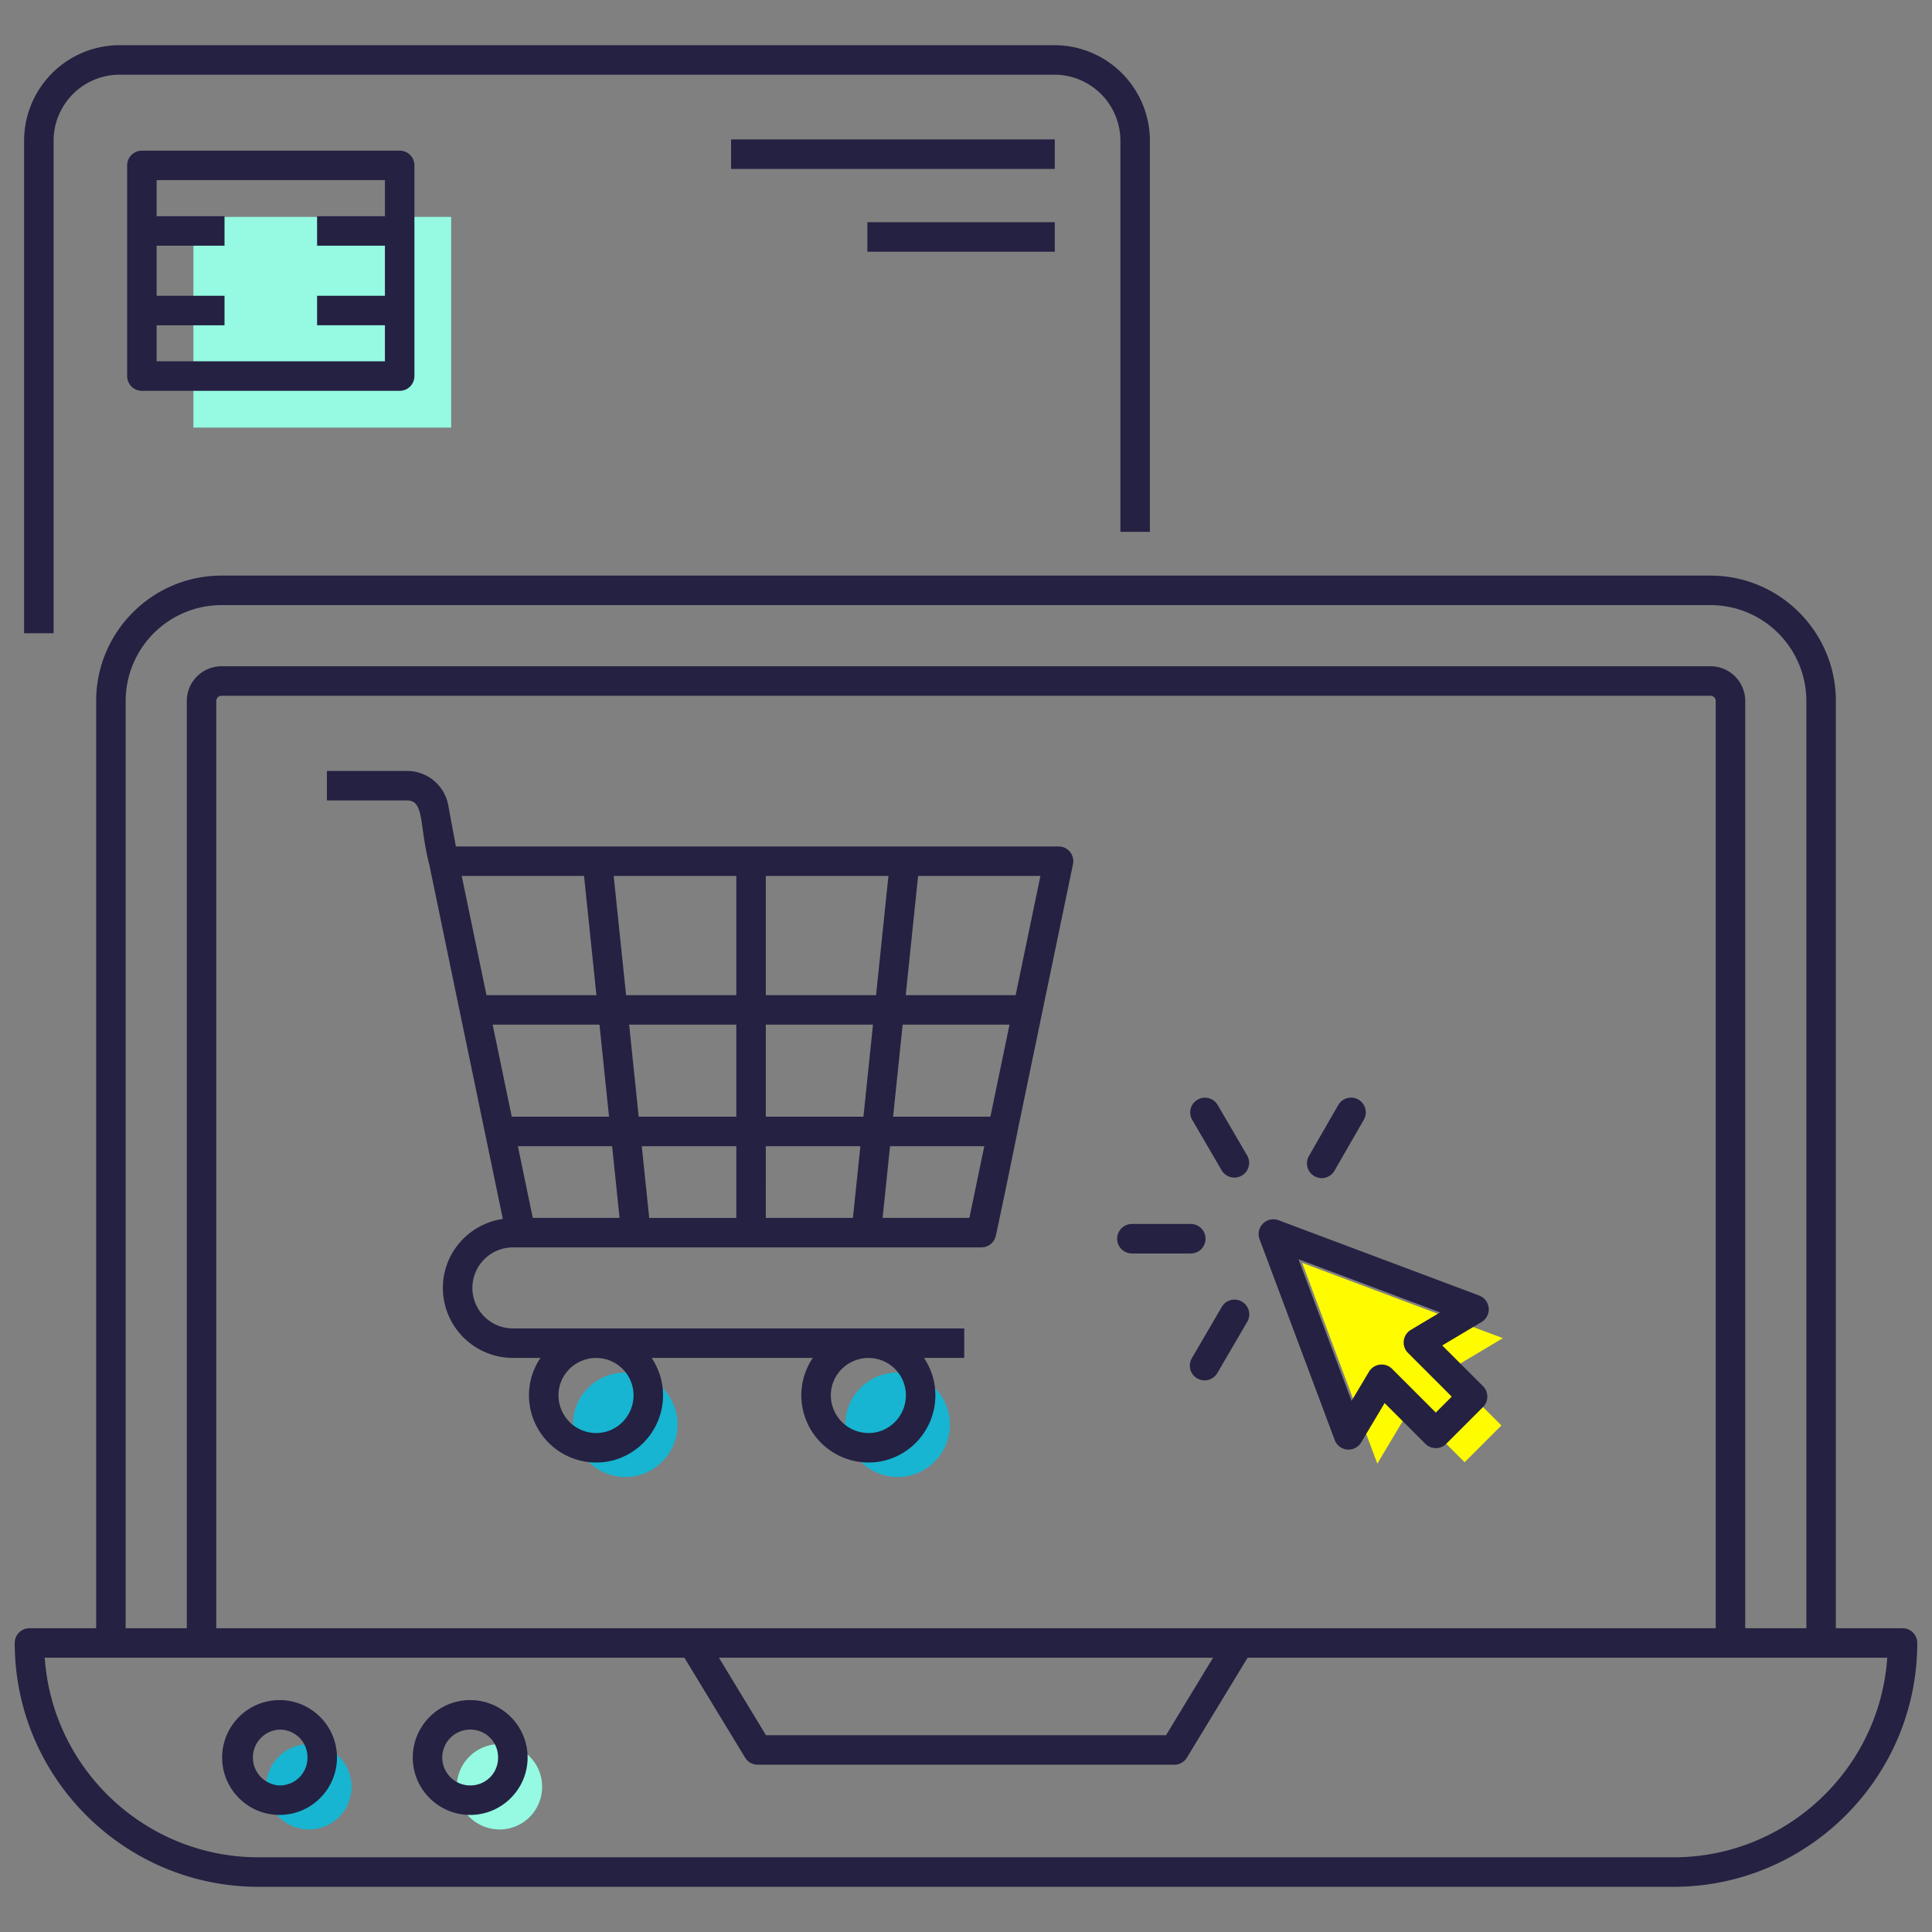 <svg id="SvgjsSvg1155" width="288" height="288" xmlns="http://www.w3.org/2000/svg" version="1.1" xmlns:xlink="http://www.w3.org/1999/xlink" xmlns:svgjs="http://svgjs.com/svgjs"><rect width="100%" height="100%" fill="#808080" stroke="none"/><defs id="SvgjsDefs1156"></defs><g id="SvgjsG1157"><svg xmlns="http://www.w3.org/2000/svg" viewBox="0 0 131 131" width="288" height="288"><path fill="#17b5d1" d="M23.833 121.154a2.883 2.883 0 0 1-2.893 2.893 2.9 2.9 0 0 1-2.893-2.893 2.9 2.9 0 0 1 2.893-2.893c1.619 0 2.893 1.3 2.893 2.893z" class="colorFDCE3F svgShape"></path><path fill="#95fae1" d="M36.759 121.154a2.883 2.883 0 0 1-2.893 2.893 2.9 2.9 0 0 1-2.893-2.893 2.9 2.9 0 0 1 2.893-2.893c1.619 0 2.893 1.3 2.893 2.893z" class="colorFF704A svgShape"></path><path fill="#17b5d1" d="M45.942 96.592c0 1.962-1.597 3.559-3.531 3.559a3.564 3.564 0 0 1-3.56-3.56c0-1.961 1.598-3.53 3.56-3.53a3.535 3.535 0 0 1 3.531 3.53zm18.468 0c0 1.962-1.598 3.559-3.532 3.559a3.564 3.564 0 0 1-3.559-3.56c0-1.961 1.598-3.53 3.56-3.53a3.535 3.535 0 0 1 3.53 3.53z" class="colorFDCE3F svgShape"></path><path fill="#95fae1" d="M13.114 14.708h17.478v14.286H13.114z" class="colorFF704A svgShape"></path><path fill="#fffc00" d="m101.899 90.734-3.768 2.247 3.671 3.672-2.493 2.493-3.672-3.671-2.247 3.768-5.095-13.615z" class="color8BE1FC svgShape"></path><path fill="#242142" d="M77.969 36.063V9.54a6.484 6.484 0 0 0-6.477-6.477H8.112a6.484 6.484 0 0 0-6.478 6.477v33.397h2V9.541a4.482 4.482 0 0 1 4.477-4.477h63.381a4.481 4.481 0 0 1 4.477 4.477v26.521h2z" class="color242142 svgShape"></path><path fill="#242142" d="M49.571 9.453h21.948v2H49.571zM58.813 15.067H71.52v2H58.813zM9.621 10.215a1 1 0 0 0-1 1V25.5a1 1 0 0 0 1 1H27.1a1 1 0 0 0 1-1V11.215a1 1 0 0 0-1-1H9.62zm1 14.285v-2.444h4.603v-2h-4.603V16.66h4.603v-2h-4.603v-2.446H26.1v2.446h-4.6v2h4.6v3.395h-4.6v2h4.6V24.5H10.62zm61.154 32.894H30.91l-.517-2.796a2.839 2.839 0 0 0-2.792-2.324h-5.435v2H27.6c1.184 0 .814 1.617 1.494 4.301h.004c2.643 12.749 1.344 6.49 4.997 24.075-2.293.334-4.065 2.294-4.065 4.678a4.752 4.752 0 0 0 4.747 4.746h1.87a4.486 4.486 0 0 0-.78 2.533 4.565 4.565 0 0 0 4.558 4.56c2.5 0 4.532-2.046 4.532-4.56 0-.937-.286-1.81-.776-2.533h10.934a4.486 4.486 0 0 0-.781 2.533 4.565 4.565 0 0 0 4.559 4.56c2.499 0 4.531-2.046 4.531-4.56 0-.937-.286-1.81-.776-2.533h2.733v-2H34.778c-1.514 0-2.747-1.231-2.747-2.746s1.233-2.747 2.747-2.747h31.764a1 1 0 0 0 .979-.797c5.42-25.902-6.137 29.538 5.233-25.187a.998.998 0 0 0-.98-1.203zM40.426 97.167a2.562 2.562 0 0 1-2.559-2.56c0-1.395 1.148-2.53 2.56-2.53a2.535 2.535 0 0 1 2.531 2.53c0 1.412-1.136 2.56-2.532 2.56zm18.468 0a2.562 2.562 0 0 1-2.559-2.56c0-1.395 1.148-2.53 2.559-2.53a2.534 2.534 0 0 1 2.531 2.53c0 1.412-1.135 2.56-2.531 2.56zm9.972-29.69h-7.453c.01-.101.895-8.624.84-8.083h8.293l-1.68 8.083zm-1.712 8.242h-6.597l.648-6.242h7.246l-1.297 6.242zm-33.752-6.242h7.246l.648 6.242H34.7l-1.297-6.242zm16.524 6.242h-6.619l-.648-6.242h7.267v6.242zm-6.41 2h6.41v4.862H44.02l-.505-4.862zm8.41-8.242h7.268l-.648 6.242h-6.62v-6.242zm7.476-2h-7.476v-8.083h8.315c-.01.1-.895 8.623-.84 8.083zm-9.476-8.083v8.083h-7.475l-.84-8.083h8.315zm-10.325 0 .84 8.083h-7.455l-1.679-8.083h8.294zM36.125 82.58l-1.01-4.862h6.39l.504 4.862h-5.884zm15.801-4.862h6.412l-.505 4.862h-5.907V77.72zM65.73 82.58h-5.885l.505-4.862h6.39l-1.01 4.862z" class="color242142 svgShape"></path><path fill="#242142" d="M129 110.402h-4.519V47.527c0-4.685-3.812-8.498-8.498-8.498H15.02c-4.687 0-8.499 3.813-8.499 8.498v62.875H2a1 1 0 0 0-1 1c0 9.117 7.417 16.534 16.534 16.534h95.933c9.116 0 16.533-7.417 16.533-16.534a1 1 0 0 0-1-1zM8.521 47.527a6.505 6.505 0 0 1 6.499-6.498h100.963a6.505 6.505 0 0 1 6.498 6.498v62.875h-4.145V47.527a2.354 2.354 0 0 0-2.352-2.351H15.02a2.355 2.355 0 0 0-2.354 2.351v62.875H8.52V47.527zm75.51 62.875H14.666V47.527c0-.194.158-.351.354-.351h100.963c.194 0 .352.157.352.351v62.875H84.03zm-1.778 2-3.19 5.255H51.938l-3.19-5.255h33.505zm31.214 13.534H17.534c-7.678 0-13.985-5.985-14.5-13.534H46.407l4.114 6.774a1 1 0 0 0 .854.481h28.25a1 1 0 0 0 .855-.481l4.113-6.774h43.373c-.515 7.55-6.821 13.534-14.5 13.534z" class="color242142 svgShape"></path><path fill="#242142" d="M18.955 115.276c-2.146 0-3.892 1.746-3.892 3.893s1.746 3.893 3.892 3.893 3.893-1.747 3.893-3.893-1.746-3.893-3.893-3.893zm0 5.787a1.895 1.895 0 0 1 0-3.786c1.062 0 1.893.83 1.893 1.892s-.831 1.894-1.893 1.894zm12.926-5.787c-2.146 0-3.893 1.746-3.893 3.893s1.747 3.893 3.893 3.893 3.893-1.747 3.893-3.893-1.746-3.893-3.893-3.893zm0 5.787c-1.044 0-1.893-.85-1.893-1.894s.85-1.893 1.893-1.893c1.062 0 1.893.831 1.893 1.893s-.831 1.894-1.893 1.894zm50.675-46.154a1 1 0 0 0-1.727 1.008l2.014 3.45a1 1 0 0 0 1.727-1.008l-2.014-3.45zm-.814 9.083a1 1 0 0 0-1-1H76.75a1 1 0 1 0 0 2h3.992a1 1 0 0 0 1-1zm2.469 4.265a.999.999 0 0 0-1.368.36l-2.014 3.45a1 1 0 1 0 1.727 1.007l2.014-3.45a1 1 0 0 0-.36-1.367zm4.91-8.508a1 1 0 0 0 1.364-.368l1.996-3.469a1 1 0 0 0-1.733-.998l-1.996 3.469a1 1 0 0 0 .368 1.366zm11.82 8.942a1.002 1.002 0 0 0-.645-.847l-13.603-5.106a.998.998 0 0 0-1.058.23.998.998 0 0 0-.23 1.057L90.5 97.64a.999.999 0 0 0 1.795.162l1.59-2.665 2.763 2.762a1 1 0 0 0 1.414 0l2.494-2.493a1 1 0 0 0 0-1.414l-2.764-2.763 2.665-1.59a.998.998 0 0 0 .484-.948zM98.435 94.7l-1.08 1.08-2.964-2.965a1 1 0 0 0-1.566.195l-1.182 1.98-3.595-9.605 9.6 3.602-1.983 1.183a.998.998 0 0 0-.195 1.565l2.965 2.965z" class="color242142 svgShape"></path></svg></g></svg>
